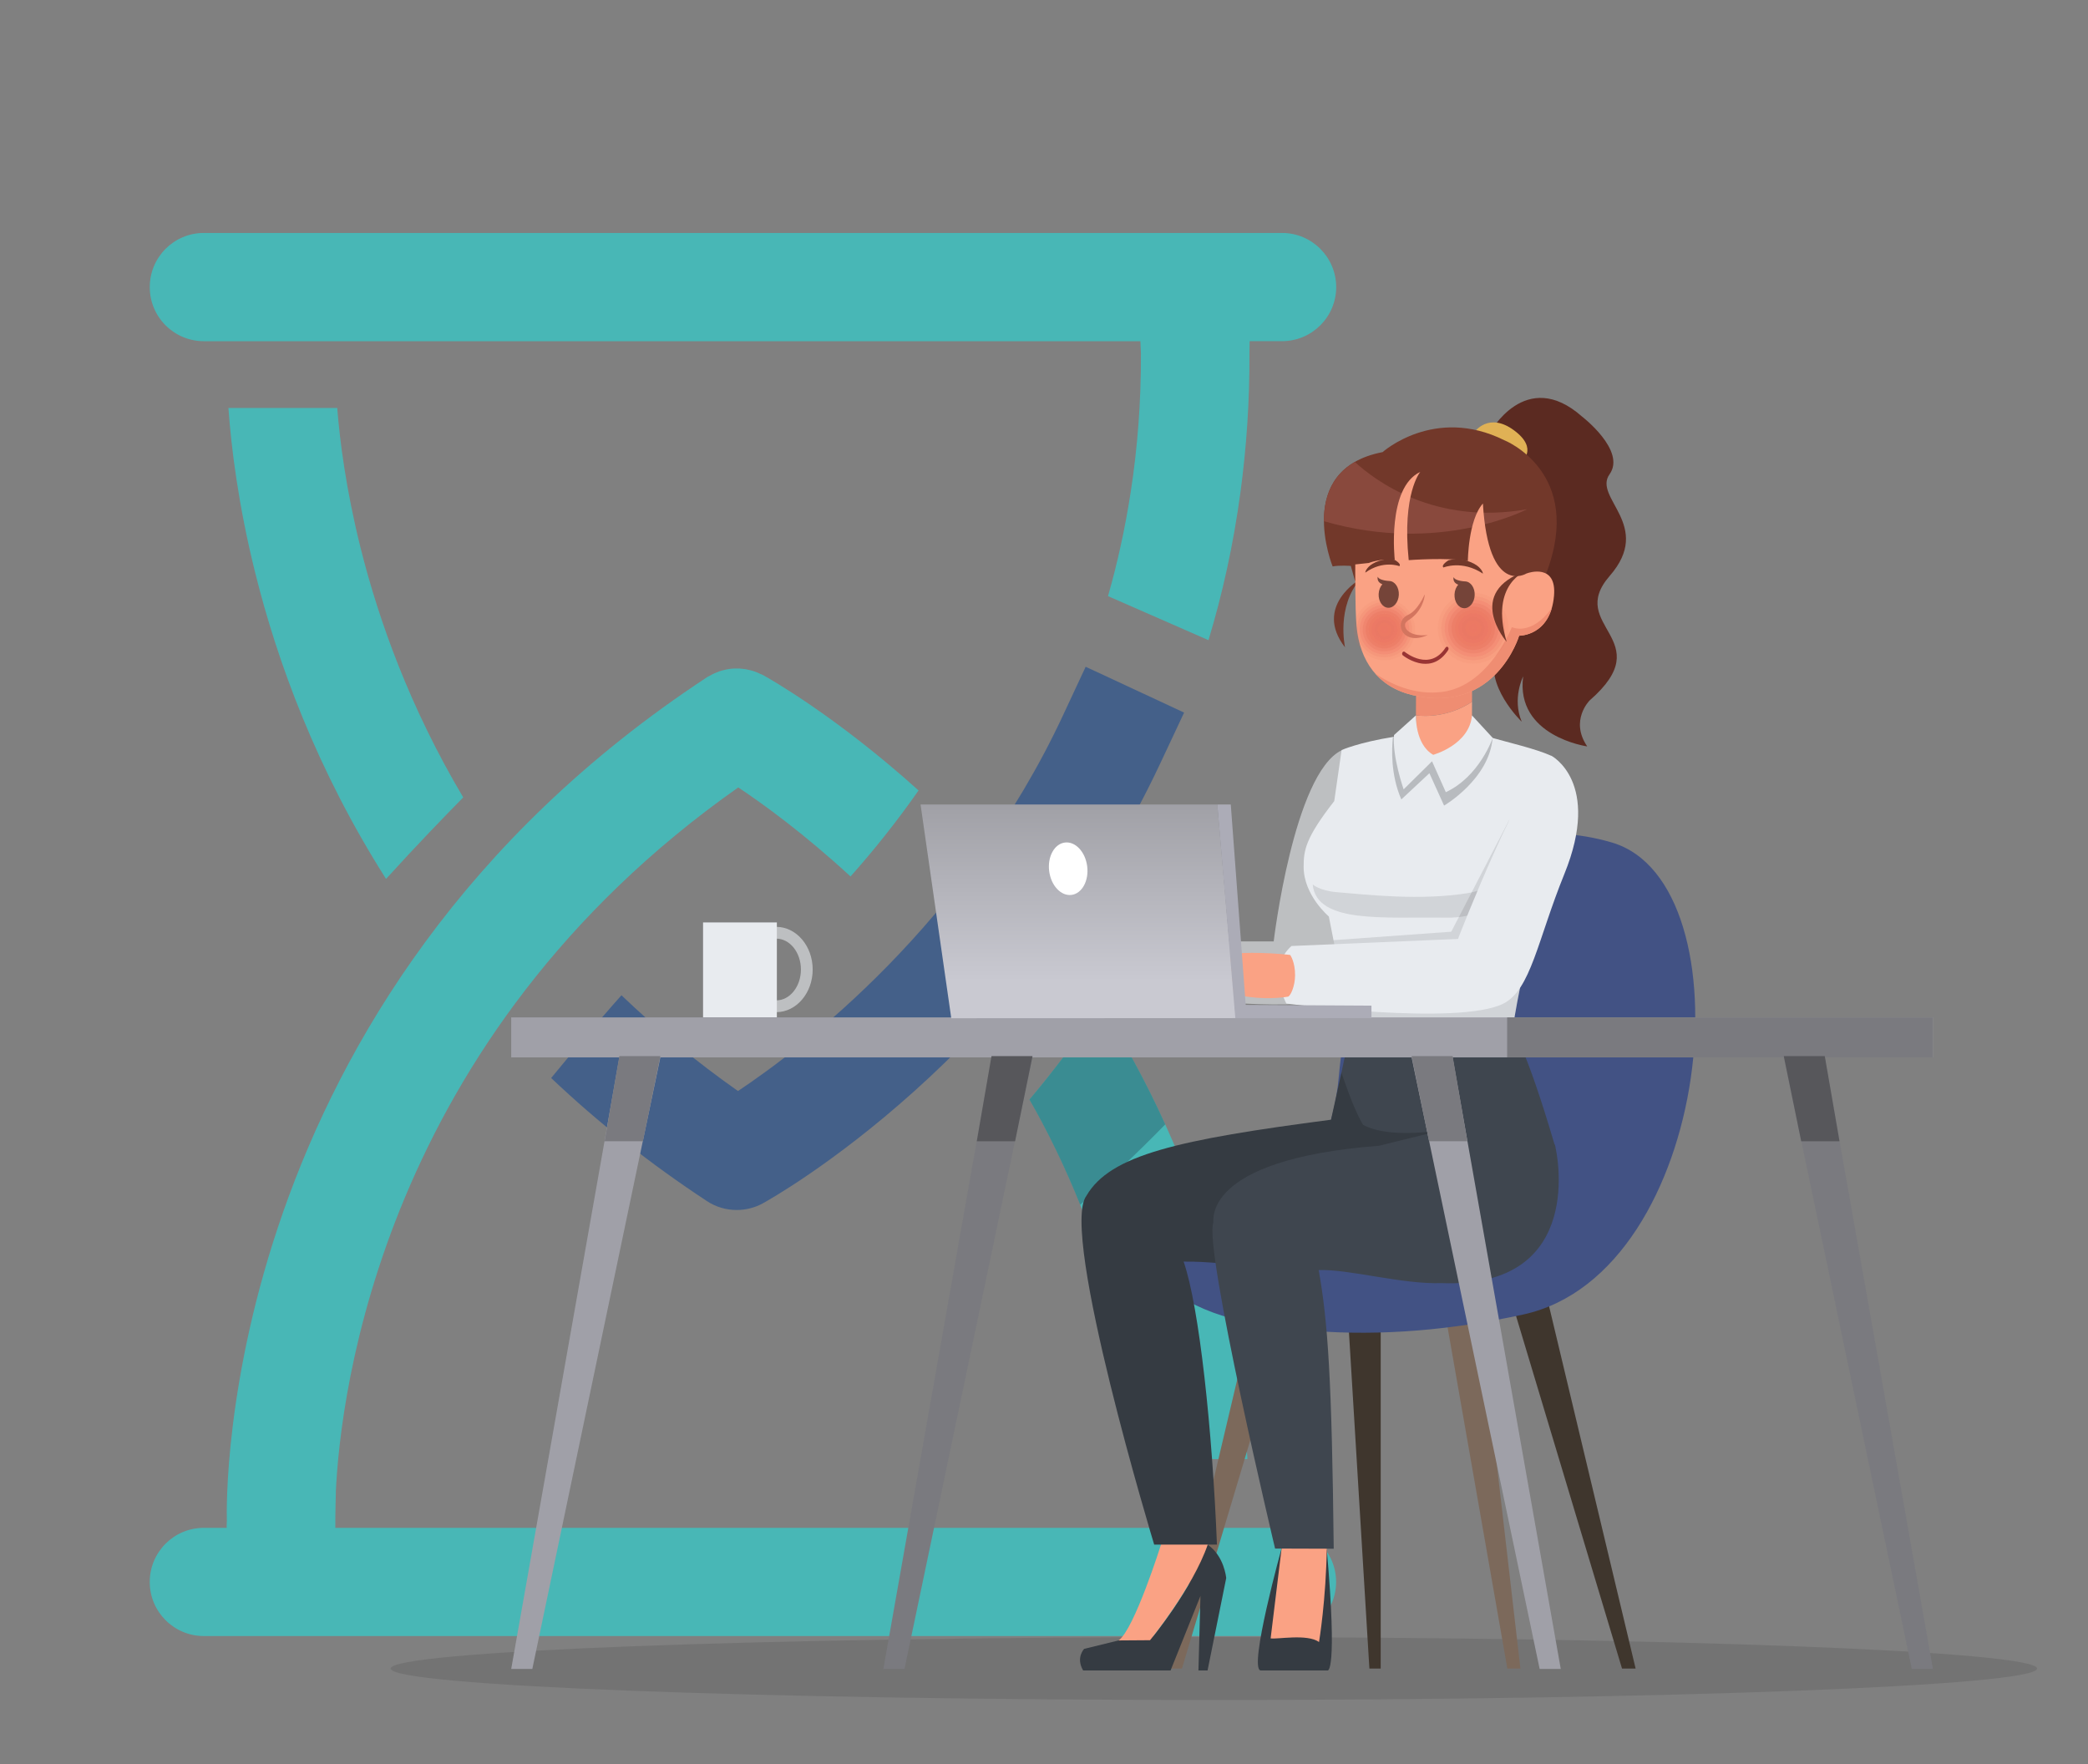 <?xml version="1.0" encoding="utf-8"?>
<!-- Generator: Adobe Illustrator 15.0.0, SVG Export Plug-In . SVG Version: 6.00 Build 0)  -->
<!DOCTYPE svg PUBLIC "-//W3C//DTD SVG 1.1//EN" "http://www.w3.org/Graphics/SVG/1.1/DTD/svg11.dtd">
<svg version="1.1" id="Calque_1" xmlns="http://www.w3.org/2000/svg" xmlns:xlink="http://www.w3.org/1999/xlink" x="0px" y="0px"
	 width="488.222px" height="412.535px" viewBox="0 -78.465 488.222 412.535" enable-background="new 0 -78.465 488.222 412.535"
	 xml:space="preserve">
<rect x="0" y="-78.465" width="488.222" height="412.535" fill="#808080" stroke="none"/>
<g>
	<g>
		<path fill="#446089" d="M253.855,77.434l-5.353,11.468c-22.726,48.696-60.848,77.671-75.943,87.734
			c-9.771-6.877-18.863-14.364-27.248-22.395c-5.408,6.051-12.295,14.318-16.439,19.349c11.085,10.512,23.261,20.129,36.426,28.78
			c2.103,1.396,4.536,2.078,6.953,2.078c2.105,0,4.224-0.509,6.125-1.561c2.472-1.357,60.831-34.07,93.103-103.246l5.393-11.493
			L253.855,77.434z"/>
		<path fill="#48B7B6" d="M84.3,49.589c-3.374-13.525-4.836-24.885-5.448-32.658H53.41c0.644,8.959,2.246,22.414,6.256,38.498
			c5.166,20.805,14.342,46.011,30.6,71.61c7.198-7.921,13.723-14.663,18.048-19.059C95.825,86.957,88.547,66.569,84.3,49.589"/>
		<path fill="#48B7B6" d="M299.764-23.998H47.672c-7.003,0-12.655,5.667-12.655,12.664c0,6.985,5.659,12.645,12.655,12.645h218.98
			c0.046,1.272,0.126,2.488,0.126,2.953c0.038,11.367-0.817,22.136-2.395,32.341c-1.312,8.495-3.094,16.596-5.307,24.313
			l23.495,10.298c3.281-10.833,5.832-22.372,7.481-34.61c1.382-10.315,2.159-21.125,2.095-32.477c0-0.469,0.042-1.64,0.049-2.825
			h7.582c6.987,0,12.657-5.67,12.657-12.647C312.419-18.331,306.751-23.998,299.764-23.998"/>
		<path fill="#48B7B6" d="M266.212,262.689h25.466c-1.784-29.932-9.081-55.955-19.218-78.266
			c-4.56-10.057-9.686-19.391-15.143-27.954c-5.353,8.086-10.958,15.44-16.603,22.152c4.364,7.6,8.337,15.834,11.861,24.579
			C259.626,220.692,264.659,240.506,266.212,262.689"/>
		<g opacity="0.3" enable-background="new    ">
			<g>
				<defs>
					<rect id="SVGID_1_" x="240.715" y="156.479" width="31.745" height="46.731"/>
				</defs>
				<clipPath id="SVGID_2_">
					<use xlink:href="#SVGID_1_"  overflow="visible"/>
				</clipPath>
				<path clip-path="url(#SVGID_2_)" fill="#18293B" d="M272.462,184.433c-4.562-10.057-9.688-19.391-15.145-27.956
					c-5.353,8.086-10.958,15.442-16.603,22.154c4.364,7.6,8.337,15.834,11.861,24.579
					C259.211,197.463,265.874,191.198,272.462,184.433"/>
			</g>
		</g>
		<path fill="#48B7B6" d="M299.764,278.776H78.405c-0.023-3.495,0.133-8.346,0.133-8.346l-0.023,0.063
			c1.059-23.002,10.763-106.182,94.108-164.846c5.949,3.956,15.488,10.904,26.251,20.818c5.368-6.029,10.747-12.732,15.904-20.111
			c-19.1-17.224-34.69-26.047-36.386-26.991c-0.181-0.101-0.392-0.156-0.58-0.242c-0.409-0.205-0.816-0.376-1.242-0.535
			c-0.385-0.141-0.775-0.259-1.16-0.352c-0.394-0.103-0.777-0.181-1.178-0.252c-0.424-0.055-0.833-0.103-1.257-0.134
			c-0.408-0.015-0.791-0.015-1.193-0.008c-0.415,0.016-0.8,0.047-1.21,0.103c-0.406,0.055-0.815,0.142-1.239,0.243
			c-0.385,0.086-0.761,0.189-1.146,0.322c-0.385,0.14-0.761,0.298-1.164,0.47c-0.382,0.174-0.743,0.371-1.112,0.59
			c-0.206,0.11-0.418,0.172-0.604,0.321C50.961,155.01,52.893,272.188,53.042,277.134c0.007,0.566-0.094,1.101-0.017,1.634h-5.362
			c-7,0-12.652,5.675-12.652,12.653c0,6.979,5.659,12.647,12.652,12.647h252.101c6.979,0,12.646-5.69,12.646-12.647
			C312.419,284.451,306.751,278.776,299.764,278.776"/>
	</g>
</g>
<g>
	<path opacity="0.1" enable-background="new    " d="M476.307,311.664c0,4.061-86.175,7.354-192.479,7.354
		c-106.304,0-192.479-3.293-192.479-7.354c0-4.063,86.175-7.355,192.479-7.355C390.132,304.309,476.307,307.602,476.307,311.664z"/>
	<g>
		<polygon fill="#7C695B" points="293.572,225.99 273.31,311.676 276.368,311.676 301.602,227.344 		"/>
		<polygon fill="#3F362D" points="315.017,226.471 320.194,311.676 322.839,311.676 322.839,227.021 		"/>
		<polygon fill="#3F362D" points="362.009,226.119 382.449,311.676 379.267,311.676 353.979,227.541 		"/>
		<polygon fill="#7C695B" points="345.568,225.738 355.509,311.676 352.452,311.676 337.54,226.523 		"/>
		<path fill="#425284" d="M271.366,216.902c0.122-0.172,0.264-0.34,0.43-0.508c2.414-2.441,6.412-2.172,9.445-3.082
			c10.536-3.174,20.752-10.72,26.338-20.892c3.215-5.858,4.918-12.662,5.491-19.41c3.447-40.635,32.024-63.821,63.812-54.487
			c32.406,9.515,23.715,100.664-20.695,110.36c-16.264,3.552-33.008,5.132-49.57,3.8c-10.799-0.867-23.267-2.478-32.459-9.234
			C272.122,221.951,269.673,219.287,271.366,216.902z"/>
	</g>
	<g>
		<g>
			<path fill="#BDBFC1" d="M313.701,96.961c0,0,6.722,7.13,4.163,23.559c-2.559,16.428-5.559,33.118-8.509,34.618
				c-6.198,3.154-38.718-0.623-38.718-0.623s-4.621-7.242,0.789-12.866h26.392C297.818,141.649,302.481,102.405,313.701,96.961z"/>
			<path fill="#FAA284" d="M271.438,143.532c0,0,1.229,1.659,1.219,5.104c-0.007,2.505-0.686,4.927-1.265,5.148
				c0,0-3.726,0.899-8.951,0.654c-5.228-0.248-5.25-0.502-6.824,0.055c-1.575,0.558-2.694,3.087-4.558,3.688
				c-3.49,1.123-7.729-2.354-7.729-2.354s4.045-5.001,9.504-8.1C258.296,144.626,271.438,143.532,271.438,143.532z"/>
		</g>
		<g>
			<path fill="#353B42" d="M299.72,283.326c0,0-7.852,28.35-4.967,28.783h15.686c0,0,2.342,0.791-0.2-28.209l-5.714-0.683
				L299.72,283.326z"/>
			<path fill="#FAA284" d="M299.72,283.143l-2.616,21.464c1.362,0.286,8.604-1.136,11.313,0.864c0,0,1.656-9.83,1.82-22.305
				l-4.85-6.492L299.72,283.143z"/>
		</g>
		<g>
			<path fill="#353B42" d="M282.386,282.711c-3.568,10.23-12.795,21.461-12.795,21.461l-8.035,0.92l-8.047,1.969
				c0,0-2.016,2.021-0.25,5.05h20.449l6.99-17.423l-0.477,17.423h2.137l4.359-21.599
				C286.718,290.512,286.28,285.369,282.386,282.711z"/>
			<path fill="#FAA284" d="M282.386,282.684l-5.137-4.672l-5.779,4.666c0,0-6.235,19.818-9.913,22.414l7.347-0.053
				C268.903,305.039,278.817,292.914,282.386,282.684z"/>
		</g>
		<g>
			<path fill="#353B42" d="M254.011,201.158c5.563-9.627,21.447-13.139,57.211-17.82l2.435-11.045
				c16.032,3.977,23.3,42.115,2.386,45.457c-12.47,1.994-29.244-1.428-39.285-1.232c3.672,10.588,6.711,39.349,7.793,66.172h-14.678
				C269.872,282.689,247.702,209.596,254.011,201.158z"/>
			<path fill="#3F464F" d="M283.685,207.455c0.262-0.086-3.324-14.783,38.785-18.027c-4.313-3.932-6.627-10.895-8.813-17.084
				l2.21-10.409l37.895,0.502c0,0,3.092,4.152,9.668,26.5c0.179,0.321,0.287,0.682,0.318,1.084c0,0,7.618,32.811-26.658,31.528
				c-9.313,0.308-21.455-3.27-28.75-3.063c2.172,12.231,3.082,25.74,3.516,65.166l-13.714-0.045
				C298.141,283.607,281.517,213.729,283.685,207.455z"/>
			<path fill="#353B42" d="M322.47,189.428l15.511-3.828c0,0-16.584,3.246-21.668-2.979
				C316.313,182.619,316.232,189.066,322.47,189.428z"/>
		</g>
		<g>
			<path fill="#E8EBEF" d="M348.966,94.067c0,0-7.813-1.755-12.137-1.802c-4.328-0.048-10.916,1.546-10.916,1.546
				c-8.244,1.31-12.218,3.099-12.218,3.099l-1.718,11.932c-6.784,8.68-7.156,11.544-7.156,15.385c0,6.65,5.889,11.591,5.889,11.591
				l5.154,26.116c22.559,8.769,37.79,0.502,37.79,0.502c2.503-17.044,8.987-38.891,8.987-38.891V98.218
				C359.181,96.635,352.483,95.083,348.966,94.067z"/>
			<path opacity="0.1" enable-background="new    " d="M362.643,110.167l-9.773,3.115l-13.534,26.103l-27.539,1.979l3.916,19.819
				c8.799,0.678,26.865,1.621,38.275-0.897c2.701-16.671,8.655-36.739,8.655-36.739V110.167L362.643,110.167z"/>
			<path fill="#B8BBBF" d="M327.665,108.453l6.563-6.129l3.431,7.571c0,0,10.566-6.17,11.354-15.833
				c-0.473-0.104-7.961-1.75-12.148-1.797c-4.324-0.047-10.932,1.546-10.932,1.546c-0.082,0.021-0.161,0.043-0.241,0.064
				C325.396,96.698,325.171,102.777,327.665,108.453z"/>
			<g>
				<path fill="#FAA284" d="M331.079,88.801l-0.041,10.708l13.102,0.052l0.056-13.93C338.747,89.191,333.316,89.09,331.079,88.801z"
					/>
				<path fill="#EF8D72" d="M344.194,85.63l0.042-10.731l-13.103-0.051L331.079,88.8C333.316,89.09,338.747,89.191,344.194,85.63z"
					/>
			</g>
			<path fill="#E8EBEF" d="M331.079,88.801c0,0-0.273,6.738,4.036,9.22c0,0,8.461-2.309,9.065-9.22l4.854,5.267
				c0,0-3.072,9.013-10.97,12.69l-3.222-7.223l-6.641,6.562c0,0-2.693-7.661-2.244-12.694L331.079,88.801z"/>
			<path opacity="0.1" enable-background="new    " d="M306.941,128.35c0,0,1.712,1.449,5.437,1.771
				c7.518,0.649,19.848,2.001,30.719,0.254c4.56-0.732,7.912-3.036,11.347-5.728c0,0-2.048,11.689-16.337,11.452
				C323.817,135.862,307.837,137.618,306.941,128.35z"/>
		</g>
		<g>
			<path fill="#72382A" d="M318.128,56.896c0,0-11.125,6.31-3.627,16.001C314.503,72.897,312.38,63.319,318.128,56.896z"/>
			<path fill="#5B2A21" d="M348.31,22.808c0,0,8.357-15.603,21.621-3.863c0,0,10.365,7.958,6.42,13.482
				c-3.948,5.522,10.328,11.946,0.031,23.769c-10.293,11.823,11.817,14.735-4.688,29.112c0,0-4.709,4.681-0.565,10.75
				c0,0-16.811-2.355-14.983-16.362c0,0-2.625,5.167-0.33,10.585c0,0-8.999-8.591-5.953-16.449
				c3.045-7.858,2.979-15.304,0.151-18.439C347.183,52.26,340.52,37.877,348.31,22.808z"/>
			<path fill="#E0B155" d="M344.792,22.527c0,0,3.286-4.75,9.213-0.382c5.924,4.368,1.646,7.495,1.646,7.495L344.792,22.527z"/>
			<path fill="#72382A" d="M316.831,57.329l-0.979-3.471c0,0-2.628-0.204-4.251,0.119c0,0-9.247-22.715,11.679-26.731
				c0,0,12.122-10.874,28.42-2.797c0,0,18.903,7.424,9.824,31.208l-12.843,11.189L316.831,57.329z"/>
			<path fill="#89493D" d="M357.061,40.6c-21.593,3.813-35.57-6.72-40.277-11.061c-5.748,3.295-7.247,8.867-7.218,13.858
				C336.682,51.323,357.061,40.6,357.061,40.6z"/>
			<path fill="#FAA284" d="M357.257,55.519l-0.348,0.116l0,0c0,0-8.876,5.479-10.174-16.369c-3.461,3.894-3.516,13.462-3.516,13.462
				c-4.522-0.921-13.828-0.224-13.828-0.224c-1.607-15.575,2.703-20.632,2.703-20.632c-7.891,3.716-5.963,20.581-5.963,20.581
				c-3.426-0.387-6.084,0.716-6.084,0.716l-3.152,0.336c0,0-0.085,10.217,0.299,14.419c0.753,8.22,5.025,14.233,13.087,16.134
				c19.444,4.583,24.925-13.886,24.925-13.886s7.309,0.153,8.156-9.3C364.057,53.143,357.257,55.519,357.257,55.519z"/>
			<path fill="#EF8D72" d="M353.497,68.167c0,0-5.271,13.658-16.168,15.131c-6.636,0.897-12.339-1.935-15.789-4.288
				c2.129,2.428,5.032,4.174,8.741,5.049c19.444,4.583,24.925-13.887,24.925-13.887s5.788,0.076,7.654-6.494
				C358.003,70.42,353.497,68.167,353.497,68.167z"/>
			<g opacity="0.9">
				<path fill="#EA7460" fill-opacity="0" d="M331.585,68.787c-0.023,4.345-3.565,7.848-7.912,7.824
					c-4.345-0.025-7.848-3.566-7.821-7.911c0.024-4.344,3.565-7.848,7.909-7.823C328.105,60.9,331.608,64.442,331.585,68.787z"/>
				<path opacity="0.091" fill="#EA7460" enable-background="new    " d="M323.757,61.568c3.963,0.021,7.158,3.253,7.137,7.215
					c-0.021,3.963-3.254,7.158-7.217,7.137c-3.963-0.022-7.158-3.253-7.135-7.216C316.563,64.741,319.794,61.545,323.757,61.568z"/>
				<circle opacity="0.182" fill="#EA7460" enable-background="new    " cx="323.718" cy="68.743" r="6.485"/>
				<circle opacity="0.273" fill="#EA7460" enable-background="new    " cx="323.718" cy="68.743" r="5.794"/>
				<circle opacity="0.364" fill="#EA7460" enable-background="new    " cx="323.718" cy="68.744" r="5.103"/>
				<circle opacity="0.455" fill="#EA7460" enable-background="new    " cx="323.718" cy="68.743" r="4.411"/>
				<circle opacity="0.545" fill="#EA7460" enable-background="new    " cx="323.718" cy="68.743" r="3.72"/>
				<circle opacity="0.636" fill="#EA7460" enable-background="new    " cx="323.718" cy="68.743" r="3.029"/>
				<circle opacity="0.727" fill="#EA7460" enable-background="new    " cx="323.718" cy="68.743" r="2.337"/>
				<circle opacity="0.818" fill="#EA7460" enable-background="new    " cx="323.718" cy="68.743" r="1.646"/>
				<path opacity="0.909" fill="#EA7460" enable-background="new    " d="M323.722,67.789c0.527,0.002,0.953,0.433,0.949,0.96
					c-0.002,0.527-0.433,0.953-0.959,0.949c-0.527-0.003-0.953-0.432-0.949-0.96C322.766,68.21,323.195,67.785,323.722,67.789z"/>
				<circle fill="#EA7460" cx="323.718" cy="68.743" r="0.264"/>
			</g>
			<g opacity="0.9">
				<circle fill="#EA7460" fill-opacity="0" cx="344.486" cy="68.425" r="9.085"/>
				<circle opacity="0.091" fill="#EA7460" enable-background="new    " cx="344.486" cy="68.425" r="8.287"/>
				<circle opacity="0.182" fill="#EA7460" enable-background="new    " cx="344.486" cy="68.425" r="7.489"/>
				<circle opacity="0.273" fill="#EA7460" enable-background="new    " cx="344.486" cy="68.425" r="6.691"/>
				<circle opacity="0.364" fill="#EA7460" enable-background="new    " cx="344.486" cy="68.425" r="5.893"/>
				<circle opacity="0.455" fill="#EA7460" enable-background="new    " cx="344.486" cy="68.425" r="5.094"/>
				<circle opacity="0.545" fill="#EA7460" enable-background="new    " cx="344.486" cy="68.425" r="4.296"/>
				<circle opacity="0.636" fill="#EA7460" enable-background="new    " cx="344.486" cy="68.425" r="3.498"/>
				<circle opacity="0.727" fill="#EA7460" enable-background="new    " cx="344.486" cy="68.425" r="2.7"/>
				<circle opacity="0.818" fill="#EA7460" enable-background="new    " cx="344.486" cy="68.425" r="1.901"/>
				<circle opacity="0.909" fill="#EA7460" enable-background="new    " cx="344.486" cy="68.425" r="1.103"/>
				<circle fill="#EA7460" cx="344.486" cy="68.425" r="0.305"/>
			</g>
			<path fill="#72382A" d="M327.199,53.907c0,0-3.796-1.479-7.959,1.513c0,0-0.043-0.513,0.81-1.385
				c0.854-0.873,3.418-2.191,6.084-1.582C326.132,52.453,327.763,53.375,327.199,53.907z"/>
			<path fill="#72382A" d="M337.511,54.222c0,0,4.355-1.82,9.224,1.436c0,0,0.041-0.585-0.962-1.547
				c-1-0.961-3.991-2.371-7.059-1.581C338.714,52.529,336.847,53.637,337.511,54.222z"/>
			<g>
				<path fill="#D3755F" d="M333.854,70.013c-3.875,1.744-6.069-0.026-6.299-1.882c-0.15-1.208,0.494-2.312,1.643-2.814
					c2.362-1.029,3.91-4.782,3.926-4.821l0,0c0.043,0.847-0.688,4.067-3.662,5.956c-0.644,0.408-1.037,0.827-0.965,1.425
					C328.626,68.917,330.196,70.418,333.854,70.013L333.854,70.013z"/>
			</g>
			<path fill="#754439" d="M342.608,57.477c0,0-2.422-0.085-2.718-1.009c0,0-0.367,1.265,1.081,1.767
				c-0.493,0.55-0.826,1.352-0.871,2.263c-0.083,1.731,0.906,3.184,2.209,3.245c1.302,0.062,2.422-1.29,2.506-3.02
				C344.897,58.992,343.909,57.54,342.608,57.477z"/>
			<path fill="#754439" d="M324.87,57.379c0,0-2.423-0.085-2.718-1.009c0,0-0.368,1.265,1.082,1.766
				c-0.495,0.55-0.827,1.354-0.872,2.264c-0.081,1.73,0.908,3.183,2.209,3.245c1.303,0.063,2.424-1.291,2.508-3.021
				C327.159,58.894,326.171,57.441,324.87,57.379z"/>
			<path fill="#72382A" d="M357.061,54.94c0,0-8.849,2.875-4.774,16.662C352.286,71.602,342.175,59.991,357.061,54.94z"/>
			<g>
				<path fill="#993434" d="M332.599,76.705c-2.516-0.282-4.551-1.909-4.588-1.938c-0.176-0.144-0.219-0.443-0.094-0.669
					c0.125-0.227,0.367-0.294,0.545-0.149c0.236,0.194,5.871,4.677,9.558-1.006c0.14-0.214,0.387-0.256,0.55-0.094
					c0.166,0.162,0.188,0.466,0.048,0.68C336.802,76.327,334.556,76.923,332.599,76.705z"/>
			</g>
		</g>
		<g>
			<path fill="#E8EBEF" d="M362.714,98.218c0,0,11.826,6.124,3.067,27.676c-6.26,15.402-7.825,27.133-14.315,30.33
				c-10.59,5.218-50.676-0.041-50.676-0.041s-4.674-8.24,1.19-13.459l38.925-1.649C340.907,141.075,356.369,101.08,362.714,98.218z"
				/>
			<path fill="#FAA284" d="M301.671,144.816c0,0,1.174,1.58,1.149,4.799c-0.019,2.503-1.056,4.782-1.649,4.953
				c0,0-3.924,0.75-9.112,0.07c-5.188-0.681-4.91-1.445-6.525-1.02c-1.614,0.425-3.731,2.043-5.637,2.486
				c-3.573,0.83-7.505-2.986-7.505-2.986s4.443-4.647,10.142-7.283C288.231,143.2,301.671,144.816,301.671,144.816z"/>
		</g>
	</g>
	<g>
		<g>
			<path fill="#BDBFC1" d="M179.241,158.193h2.262c4.698,0,8.522-4.474,8.522-9.971c0-5.501-3.824-9.975-8.522-9.975h-2.262v2.755
				h2.262c3.183,0,5.77,3.238,5.77,7.22c0,3.979-2.587,7.218-5.77,7.218h-2.262V158.193z"/>
		</g>
		<rect x="164.391" y="137.215" fill="#E8EBEF" width="17.259" height="22.204"/>
	</g>
	<g>
		<g>
			<rect x="119.532" y="159.419" fill="#A0A0A8" width="332.428" height="9.347"/>
			<rect x="352.406" y="159.419" fill="#7A7A7F" width="99.556" height="9.347"/>
		</g>
		<g>
			<polygon fill="#7A7A7F" points="447.023,311.764 451.962,311.764 426.675,168.766 417.087,168.766 			"/>
			<polygon fill="#57575B" points="426.675,168.475 417.087,168.475 421.165,188.375 430.12,188.375 			"/>
		</g>
		<g>
			<polygon fill="#A0A0A8" points="360.005,311.764 364.941,311.764 339.656,168.766 330.064,168.766 			"/>
			<polygon fill="#7A7A7F" points="330.064,168.475 334.145,188.375 343.101,188.375 339.656,168.475 			"/>
		</g>
		<g>
			<polygon fill="#A0A0A8" points="124.468,311.764 119.532,311.764 144.817,168.766 154.406,168.766 			"/>
			<polygon fill="#7A7A7F" points="144.817,168.475 141.373,188.375 150.329,188.375 154.406,168.475 			"/>
		</g>
		<g>
			<polygon fill="#7A7A7F" points="211.489,311.764 206.552,311.764 231.837,168.766 241.427,168.766 			"/>
			<polygon fill="#57575B" points="231.837,168.475 228.393,188.375 237.35,188.375 241.427,168.475 			"/>
		</g>
	</g>
	<g>
		
			<linearGradient id="SVGID_3_" gradientUnits="userSpaceOnUse" x1="-286.895" y1="1304.244" x2="-286.895" y2="1346.761" gradientTransform="matrix(1 0 0 -1 539.01 1455.162)">
			<stop  offset="0" style="stop-color:#C9C9D1"/>
			<stop  offset="1" style="stop-color:#9F9FA5"/>
		</linearGradient>
		<polygon fill="url(#SVGID_3_)" points="222.429,159.614 215.247,109.635 284.634,109.635 288.982,159.585 		"/>
		<polygon fill="#ACACB7" points="284.634,109.635 287.784,109.635 291.275,156.496 320.675,156.667 320.675,159.574 
			288.854,159.61 		"/>
		<path fill="#FFFFFF" d="M254.21,124.093c0.426,3.381-1.215,6.374-3.67,6.685c-2.453,0.311-4.789-2.179-5.219-5.561
			c-0.427-3.381,1.215-6.374,3.67-6.685C251.445,118.222,253.782,120.712,254.21,124.093z"/>
	</g>
</g>
</svg>
